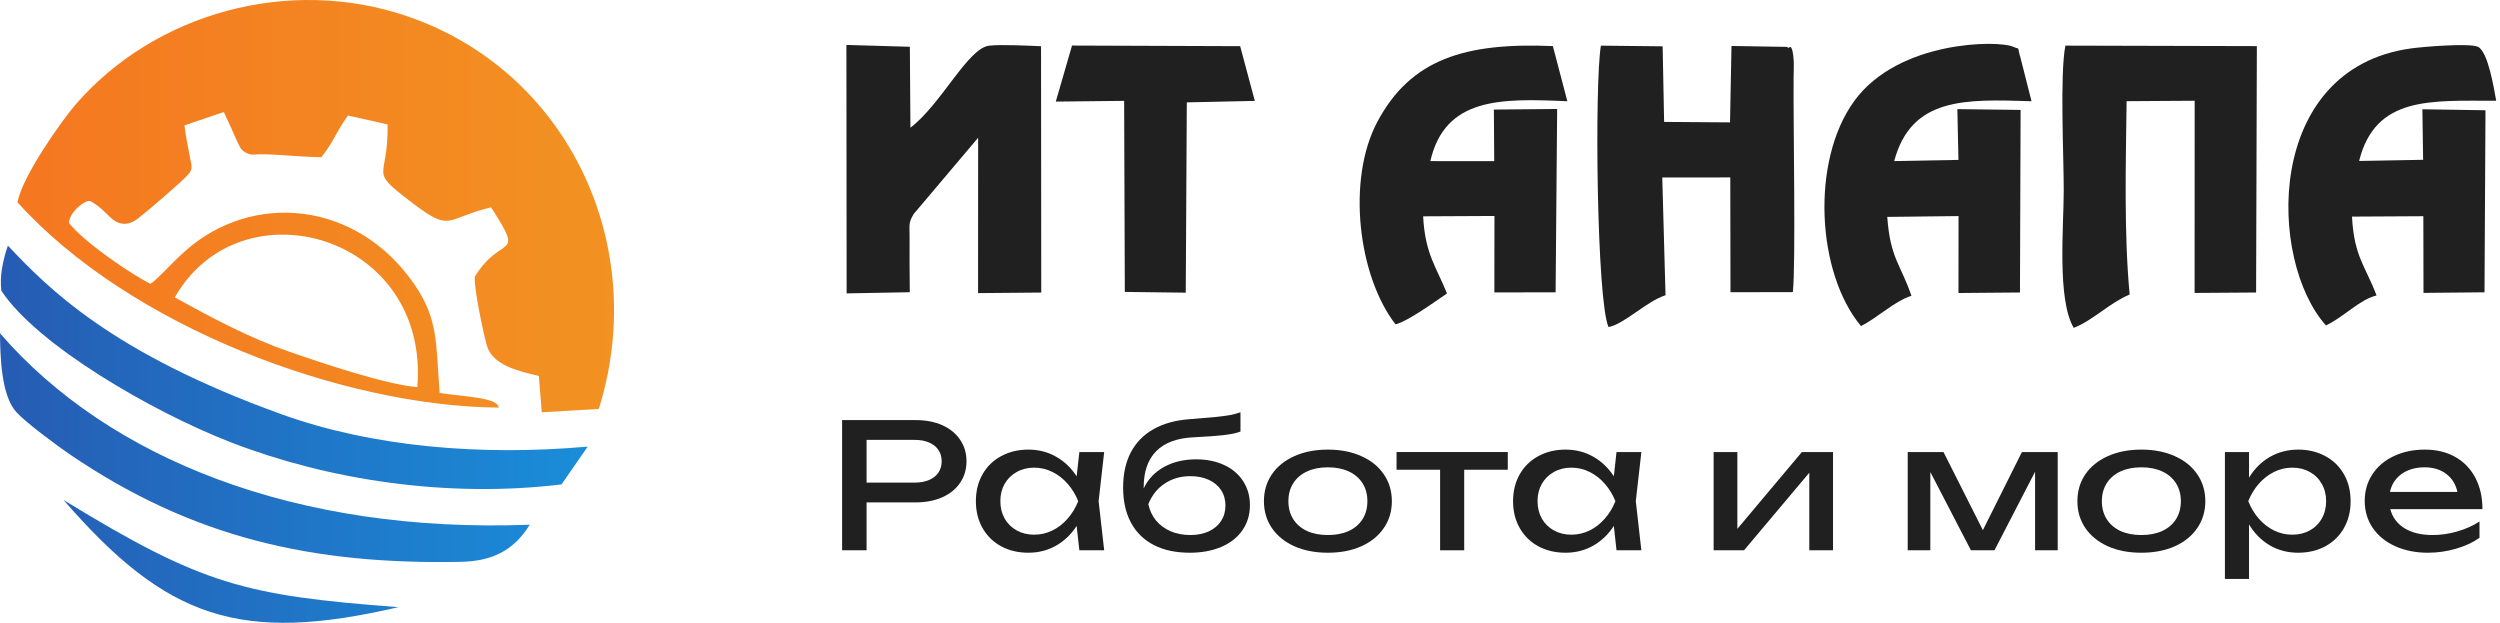 <svg width="285" height="71" viewBox="0 0 285 71" fill="none" xmlns="http://www.w3.org/2000/svg">
<path fill-rule="evenodd" clip-rule="evenodd" d="M19.924 33.905C27.445 20.692 48.995 26.741 47.577 44.129C44.038 43.863 36.566 41.348 32.792 40.028C28.204 38.423 23.968 36.127 19.924 33.904V33.905ZM12.45 24.659C13.341 25.542 14.396 25.928 15.74 24.898C16.984 23.944 20.529 20.858 21.274 20.089C21.76 19.588 21.915 19.268 21.804 18.695C21.518 17.219 21.14 15.4 21.03 14.296L25.515 12.767C26.793 15.481 26.876 15.873 27.369 16.784C27.597 17.204 28.271 17.679 28.921 17.622C30.566 17.477 33.295 17.831 36.62 17.93C38.041 16.177 38.186 15.255 39.669 13.169L44.186 14.183C44.298 20.676 41.832 19.188 46.967 23.102C51.512 26.568 50.678 24.919 55.981 23.634C59.913 29.762 57.171 26.566 54.124 31.545C54.021 32.904 55.097 37.931 55.49 39.359C56.107 41.6 58.982 42.286 61.431 42.858L61.758 47L68.26 46.619C74.099 28.074 64.844 8.192 46.495 1.878C32.925 -2.793 17.674 1.515 8.672 11.851C7.038 13.726 2.478 20.19 2 23.068C14.81 37.276 39.075 46.32 56.843 46.467C56.802 45.283 52.625 45.207 50.119 44.794C49.675 39.148 50.007 36.41 47.204 32.363C40.656 22.91 28.807 21.77 21.09 28.637C19.452 30.095 18.017 31.796 17.165 32.352C15.558 31.623 9.814 27.859 7.864 25.428C7.837 24.21 9.814 22.667 10.318 22.936C11.303 23.463 12.025 24.25 12.452 24.659H12.45Z" fill="url(#paint0_linear_71_41)"/>
<path fill-rule="evenodd" clip-rule="evenodd" d="M7.248 57C18.983 70.532 27.365 73.415 45.42 69.217C27.852 67.883 23.072 66.685 7.248 57ZM60.393 59.817C33.74 60.833 12.407 52.312 0 37.998C0.026 40.539 0.115 45.068 1.866 46.985C2.979 48.206 6.576 50.862 8.057 51.866C22.033 61.336 35.594 64.366 52.46 64.052C55.896 63.989 58.462 62.929 60.393 59.817ZM0.154 33.145C4.247 39.34 17.313 46.928 26.313 50.422C37.396 54.722 50.972 56.806 64.013 55.222L67 50.913C54.816 51.996 42.45 50.952 32.134 47.24C12.629 40.222 5.423 32.788 0.899 28C0.282 29.813 -0.038 31.487 0.153 33.146L0.154 33.145Z" fill="url(#paint1_linear_71_41)"/>
<path fill-rule="evenodd" clip-rule="evenodd" d="M103.789 14.559L103.723 5.332L96.49 5.123L96.516 33.446L103.717 33.313C103.685 31.134 103.684 29.049 103.693 27.011C103.7 25.603 103.54 25.426 104.166 24.389L111.508 15.701L111.499 33.415L118.702 33.351L118.679 5.267C117.012 5.204 114.186 5.053 112.782 5.204C110.343 5.467 107.359 11.813 103.79 14.559L103.789 14.559Z" fill="#202020"/>
<path fill-rule="evenodd" clip-rule="evenodd" d="M265.159 37.097C267.192 36.144 268.99 34.144 270.928 33.683C269.636 30.276 268.372 29.271 268.127 24.694L276.261 24.648L276.278 33.389L283.235 33.323L283.345 12.57L276.151 12.456L276.236 18.216L268.938 18.35C270.8 10.909 277.123 11.496 284.567 11.487C284.334 10.225 283.661 5.901 282.49 5.34C281.54 4.884 276.226 5.333 274.908 5.512C258.077 7.791 258.521 29.699 265.158 37.097L265.159 37.097Z" fill="#202020"/>
<path fill-rule="evenodd" clip-rule="evenodd" d="M212.153 37.17C213.915 36.31 216 34.306 217.904 33.722C216.675 30.101 215.499 29.514 215.147 24.726L223.274 24.633L223.266 33.403L230.277 33.343L230.348 12.531L223.14 12.44L223.262 18.228L215.939 18.362C217.896 11.06 224.032 11.303 231.594 11.54L230.349 6.635C229.884 5.121 230.399 5.736 229.472 5.319C227.846 4.587 216.454 4.558 211.39 11.506C206.413 18.334 207.083 31.096 212.153 37.17Z" fill="#202020"/>
<path fill-rule="evenodd" clip-rule="evenodd" d="M159.095 36.977C160.516 36.62 163.626 34.357 164.956 33.453C163.714 30.374 162.463 28.957 162.237 24.661L170.367 24.62L170.357 33.336L177.34 33.323L177.516 12.423L170.301 12.49L170.341 18.368L163.058 18.365C164.742 11.088 171.085 11.205 178.678 11.541L177.028 5.254C167.03 4.83 160.808 6.721 156.996 13.929C153.506 20.53 154.837 31.503 159.095 36.977Z" fill="#202020"/>
<path fill-rule="evenodd" clip-rule="evenodd" d="M183.37 37.286C185.238 36.911 187.678 34.358 189.87 33.656L189.499 20.235L197.253 20.226L197.275 33.314L204.384 33.299C204.73 30.157 204.427 14.435 204.471 8.821C204.475 8.275 204.514 7.435 204.482 6.923C204.352 4.888 203.97 5.402 203.953 5.435C203.913 5.514 203.764 5.356 203.708 5.344L197.389 5.24L197.223 13.951L189.71 13.898L189.541 5.28L182.503 5.204C181.772 9.462 182.014 34.228 183.372 37.287L183.37 37.286Z" fill="#202020"/>
<path fill-rule="evenodd" clip-rule="evenodd" d="M236.402 37.376C238.526 36.572 240.493 34.528 242.781 33.571C242.124 26.638 242.345 18.607 242.433 11.535L250.192 11.485L250.184 33.395L257.196 33.347L257.282 5.257L235.452 5.201C234.811 8.589 235.271 17.724 235.266 21.725C235.262 25.879 234.491 34.12 236.402 37.376Z" fill="#202020"/>
<path fill-rule="evenodd" clip-rule="evenodd" d="M120.361 11.581L128.152 11.498L128.229 33.279L135.177 33.364L135.296 11.671L143.051 11.503L141.379 5.263L122.21 5.193L120.361 11.581Z" fill="#202020"/>
<path d="M104.391 47.891C105.553 47.891 106.571 48.089 107.445 48.484C108.318 48.88 108.991 49.434 109.463 50.147C109.942 50.853 110.182 51.664 110.182 52.581C110.182 53.498 109.942 54.313 109.463 55.026C108.991 55.731 108.318 56.282 107.445 56.678C106.571 57.074 105.553 57.272 104.391 57.272H98.79V62.734H96V47.891H104.391ZM104.285 55.016C104.912 55.016 105.455 54.917 105.912 54.719C106.377 54.521 106.733 54.24 106.98 53.878C107.226 53.508 107.35 53.076 107.35 52.581C107.35 52.087 107.226 51.658 106.98 51.295C106.733 50.925 106.377 50.642 105.912 50.444C105.455 50.246 104.912 50.147 104.285 50.147H98.79V55.016H104.285Z" fill="#202020"/>
<path d="M125.877 51.532L125.243 57.133L125.877 62.734H123.045L122.738 59.954C122.118 60.917 121.333 61.669 120.382 62.21C119.431 62.744 118.381 63.011 117.233 63.011C116.077 63.011 115.045 62.767 114.136 62.279C113.227 61.784 112.519 61.092 112.012 60.201C111.505 59.31 111.251 58.288 111.251 57.133C111.251 55.979 111.505 54.956 112.012 54.066C112.519 53.175 113.227 52.486 114.136 51.997C115.045 51.503 116.077 51.255 117.233 51.255C118.388 51.255 119.438 51.522 120.382 52.057C121.333 52.591 122.118 53.34 122.738 54.303L123.045 51.532H125.877ZM117.888 60.953C118.627 60.953 119.321 60.795 119.97 60.478C120.625 60.155 121.202 59.706 121.703 59.132C122.21 58.558 122.615 57.892 122.918 57.133C122.615 56.381 122.21 55.718 121.703 55.144C121.202 54.57 120.625 54.122 119.97 53.798C119.321 53.475 118.627 53.313 117.888 53.313C117.148 53.313 116.486 53.478 115.901 53.808C115.316 54.132 114.858 54.584 114.527 55.164C114.203 55.738 114.041 56.394 114.041 57.133C114.041 57.872 114.203 58.532 114.527 59.112C114.858 59.693 115.316 60.145 115.901 60.468C116.486 60.791 117.148 60.953 117.888 60.953Z" fill="#202020"/>
<path d="M136.362 52.364C137.567 52.364 138.634 52.581 139.564 53.017C140.494 53.452 141.213 54.066 141.72 54.857C142.234 55.649 142.492 56.559 142.492 57.589C142.492 58.67 142.206 59.624 141.636 60.448C141.072 61.267 140.269 61.9 139.226 62.348C138.19 62.791 136.989 63.011 135.623 63.011C134.037 63.011 132.674 62.718 131.533 62.131C130.399 61.544 129.532 60.696 128.933 59.587C128.334 58.473 128.035 57.14 128.035 55.59C128.035 54.046 128.324 52.713 128.902 51.592C129.486 50.47 130.339 49.589 131.459 48.95C132.579 48.303 133.939 47.917 135.538 47.792C136.891 47.686 137.912 47.6 138.603 47.534C139.293 47.462 139.839 47.389 140.241 47.317C140.642 47.237 141.033 47.132 141.414 47V49.197C141.005 49.362 140.392 49.494 139.575 49.593C138.758 49.692 137.595 49.777 136.088 49.85C134.199 49.936 132.776 50.46 131.818 51.423C130.86 52.387 130.381 53.762 130.381 55.55V55.679C130.874 54.63 131.646 53.815 132.695 53.234C133.752 52.654 134.974 52.364 136.362 52.364ZM135.686 60.993C136.489 60.993 137.194 60.854 137.799 60.577C138.405 60.293 138.874 59.898 139.205 59.39C139.536 58.882 139.702 58.294 139.702 57.628C139.702 56.962 139.536 56.378 139.205 55.877C138.874 55.369 138.405 54.976 137.799 54.699C137.194 54.422 136.489 54.283 135.686 54.283C134.587 54.283 133.618 54.564 132.78 55.124C131.941 55.679 131.318 56.46 130.909 57.47C131.064 58.189 131.36 58.816 131.797 59.35C132.241 59.878 132.794 60.283 133.456 60.567C134.125 60.851 134.869 60.993 135.686 60.993Z" fill="#202020"/>
<path d="M151.38 63.011C149.943 63.011 148.671 62.767 147.565 62.279C146.466 61.784 145.61 61.092 144.997 60.201C144.391 59.31 144.088 58.288 144.088 57.133C144.088 55.979 144.391 54.956 144.997 54.066C145.61 53.175 146.466 52.486 147.565 51.997C148.671 51.503 149.943 51.255 151.38 51.255C152.817 51.255 154.085 51.503 155.184 51.997C156.29 52.486 157.146 53.175 157.752 54.066C158.365 54.956 158.672 55.979 158.672 57.133C158.672 58.288 158.365 59.31 157.752 60.201C157.146 61.092 156.29 61.784 155.184 62.279C154.085 62.767 152.817 63.011 151.38 63.011ZM151.38 60.993C152.296 60.993 153.092 60.838 153.768 60.528C154.445 60.211 154.966 59.762 155.332 59.182C155.699 58.601 155.882 57.918 155.882 57.133C155.882 56.355 155.699 55.675 155.332 55.095C154.966 54.514 154.445 54.066 153.768 53.749C153.092 53.432 152.296 53.274 151.38 53.274C150.464 53.274 149.668 53.432 148.992 53.749C148.315 54.066 147.794 54.514 147.428 55.095C147.061 55.675 146.878 56.355 146.878 57.133C146.878 57.918 147.061 58.601 147.428 59.182C147.794 59.762 148.315 60.211 148.992 60.528C149.668 60.838 150.464 60.993 151.38 60.993Z" fill="#202020"/>
<path d="M159.206 51.532H171.887V53.551H166.92V62.734H164.172V53.551H159.206V51.532Z" fill="#202020"/>
<path d="M187.116 51.532L186.481 57.133L187.116 62.734H184.283L183.977 59.954C183.357 60.917 182.571 61.669 181.62 62.21C180.669 62.744 179.62 63.011 178.471 63.011C177.316 63.011 176.284 62.767 175.375 62.279C174.466 61.784 173.758 61.092 173.251 60.201C172.744 59.31 172.49 58.288 172.49 57.133C172.49 55.979 172.744 54.956 173.251 54.066C173.758 53.175 174.466 52.486 175.375 51.997C176.284 51.503 177.316 51.255 178.471 51.255C179.627 51.255 180.676 51.522 181.62 52.057C182.571 52.591 183.357 53.34 183.977 54.303L184.283 51.532H187.116ZM179.126 60.953C179.866 60.953 180.56 60.795 181.208 60.478C181.863 60.155 182.441 59.706 182.941 59.132C183.449 58.558 183.854 57.892 184.157 57.133C183.854 56.381 183.449 55.718 182.941 55.144C182.441 54.57 181.863 54.122 181.208 53.798C180.56 53.475 179.866 53.313 179.126 53.313C178.387 53.313 177.724 53.478 177.14 53.808C176.555 54.132 176.097 54.584 175.766 55.164C175.442 55.738 175.28 56.394 175.28 57.133C175.28 57.872 175.442 58.532 175.766 59.112C176.097 59.693 176.555 60.145 177.14 60.468C177.724 60.791 178.387 60.953 179.126 60.953Z" fill="#202020"/>
<path d="M198.058 60.29L205.414 51.532H208.964V62.734H206.259V53.888L198.819 62.734H195.353V51.532H198.058V60.29Z" fill="#202020"/>
<path d="M226.049 60.438L230.498 51.532H234.578V62.734H231.999V53.779L227.37 62.734H224.686L220.058 53.808V62.734H217.479V51.532H221.558L226.049 60.438Z" fill="#202020"/>
<path d="M244.115 63.011C242.678 63.011 241.406 62.767 240.3 62.279C239.201 61.784 238.345 61.092 237.732 60.201C237.126 59.31 236.824 58.288 236.824 57.133C236.824 55.979 237.126 54.956 237.732 54.066C238.345 53.175 239.201 52.486 240.3 51.997C241.406 51.503 242.678 51.255 244.115 51.255C245.552 51.255 246.821 51.503 247.92 51.997C249.026 52.486 249.882 53.175 250.488 54.066C251.1 54.956 251.407 55.979 251.407 57.133C251.407 58.288 251.1 59.31 250.488 60.201C249.882 61.092 249.026 61.784 247.92 62.279C246.821 62.767 245.552 63.011 244.115 63.011ZM244.115 60.993C245.031 60.993 245.827 60.838 246.504 60.528C247.18 60.211 247.701 59.762 248.068 59.182C248.434 58.601 248.617 57.918 248.617 57.133C248.617 56.355 248.434 55.675 248.068 55.095C247.701 54.514 247.18 54.066 246.504 53.749C245.827 53.432 245.031 53.274 244.115 53.274C243.199 53.274 242.403 53.432 241.727 53.749C241.051 54.066 240.529 54.514 240.163 55.095C239.797 55.675 239.613 56.355 239.613 57.133C239.613 57.918 239.797 58.601 240.163 59.182C240.529 59.762 241.051 60.211 241.727 60.528C242.403 60.838 243.199 60.993 244.115 60.993Z" fill="#202020"/>
<path d="M261.989 51.255C263.144 51.255 264.176 51.503 265.085 51.997C265.994 52.486 266.702 53.175 267.209 54.066C267.716 54.956 267.97 55.979 267.97 57.133C267.97 58.288 267.716 59.31 267.209 60.201C266.702 61.092 265.994 61.784 265.085 62.279C264.176 62.767 263.144 63.011 261.989 63.011C260.798 63.011 259.72 62.731 258.755 62.17C257.797 61.603 257.008 60.808 256.388 59.785V66H253.64V51.532H256.388V54.452C257.001 53.442 257.79 52.657 258.755 52.096C259.727 51.536 260.805 51.255 261.989 51.255ZM261.334 60.953C262.073 60.953 262.736 60.791 263.32 60.468C263.905 60.145 264.359 59.693 264.683 59.112C265.015 58.532 265.18 57.872 265.18 57.133C265.18 56.394 265.015 55.738 264.683 55.164C264.359 54.584 263.905 54.132 263.32 53.808C262.736 53.478 262.073 53.313 261.334 53.313C260.594 53.313 259.896 53.475 259.241 53.798C258.593 54.122 258.015 54.57 257.508 55.144C257.008 55.718 256.606 56.381 256.303 57.133C256.606 57.892 257.008 58.558 257.508 59.132C258.015 59.706 258.593 60.155 259.241 60.478C259.896 60.795 260.594 60.953 261.334 60.953Z" fill="#202020"/>
<path d="M272.496 58.044C272.735 58.974 273.274 59.7 274.113 60.221C274.958 60.735 276.025 60.993 277.315 60.993C278.238 60.993 279.175 60.858 280.126 60.587C281.084 60.31 281.929 59.931 282.662 59.449V61.309C281.922 61.837 281.027 62.253 279.978 62.556C278.935 62.86 277.871 63.011 276.786 63.011C275.398 63.011 274.155 62.764 273.056 62.269C271.964 61.775 271.111 61.082 270.498 60.191C269.886 59.294 269.579 58.268 269.579 57.114C269.579 55.966 269.871 54.95 270.456 54.066C271.041 53.175 271.855 52.486 272.897 51.997C273.94 51.503 275.124 51.255 276.448 51.255C277.766 51.255 278.917 51.536 279.904 52.096C280.897 52.657 281.661 53.452 282.197 54.481C282.732 55.504 283 56.691 283 58.044H272.496ZM276.385 53.274C275.694 53.274 275.074 53.389 274.525 53.62C273.982 53.845 273.531 54.168 273.172 54.59C272.813 55.012 272.573 55.51 272.454 56.084H280.147C279.949 55.194 279.52 54.504 278.857 54.016C278.202 53.521 277.378 53.274 276.385 53.274Z" fill="#202020"/>
<defs>
<linearGradient id="paint0_linear_71_41" x1="1.999" y1="23.499" x2="69.998" y2="23.499" gradientUnits="userSpaceOnUse">
<stop stop-color="#F57720"/>
<stop offset="1" stop-color="#F29222"/>
</linearGradient>
<linearGradient id="paint1_linear_71_41" x1="0" y1="49.499" x2="67" y2="49.499" gradientUnits="userSpaceOnUse">
<stop stop-color="#265CB3"/>
<stop offset="1" stop-color="#1A8DD9"/>
</linearGradient>
</defs>
</svg>
